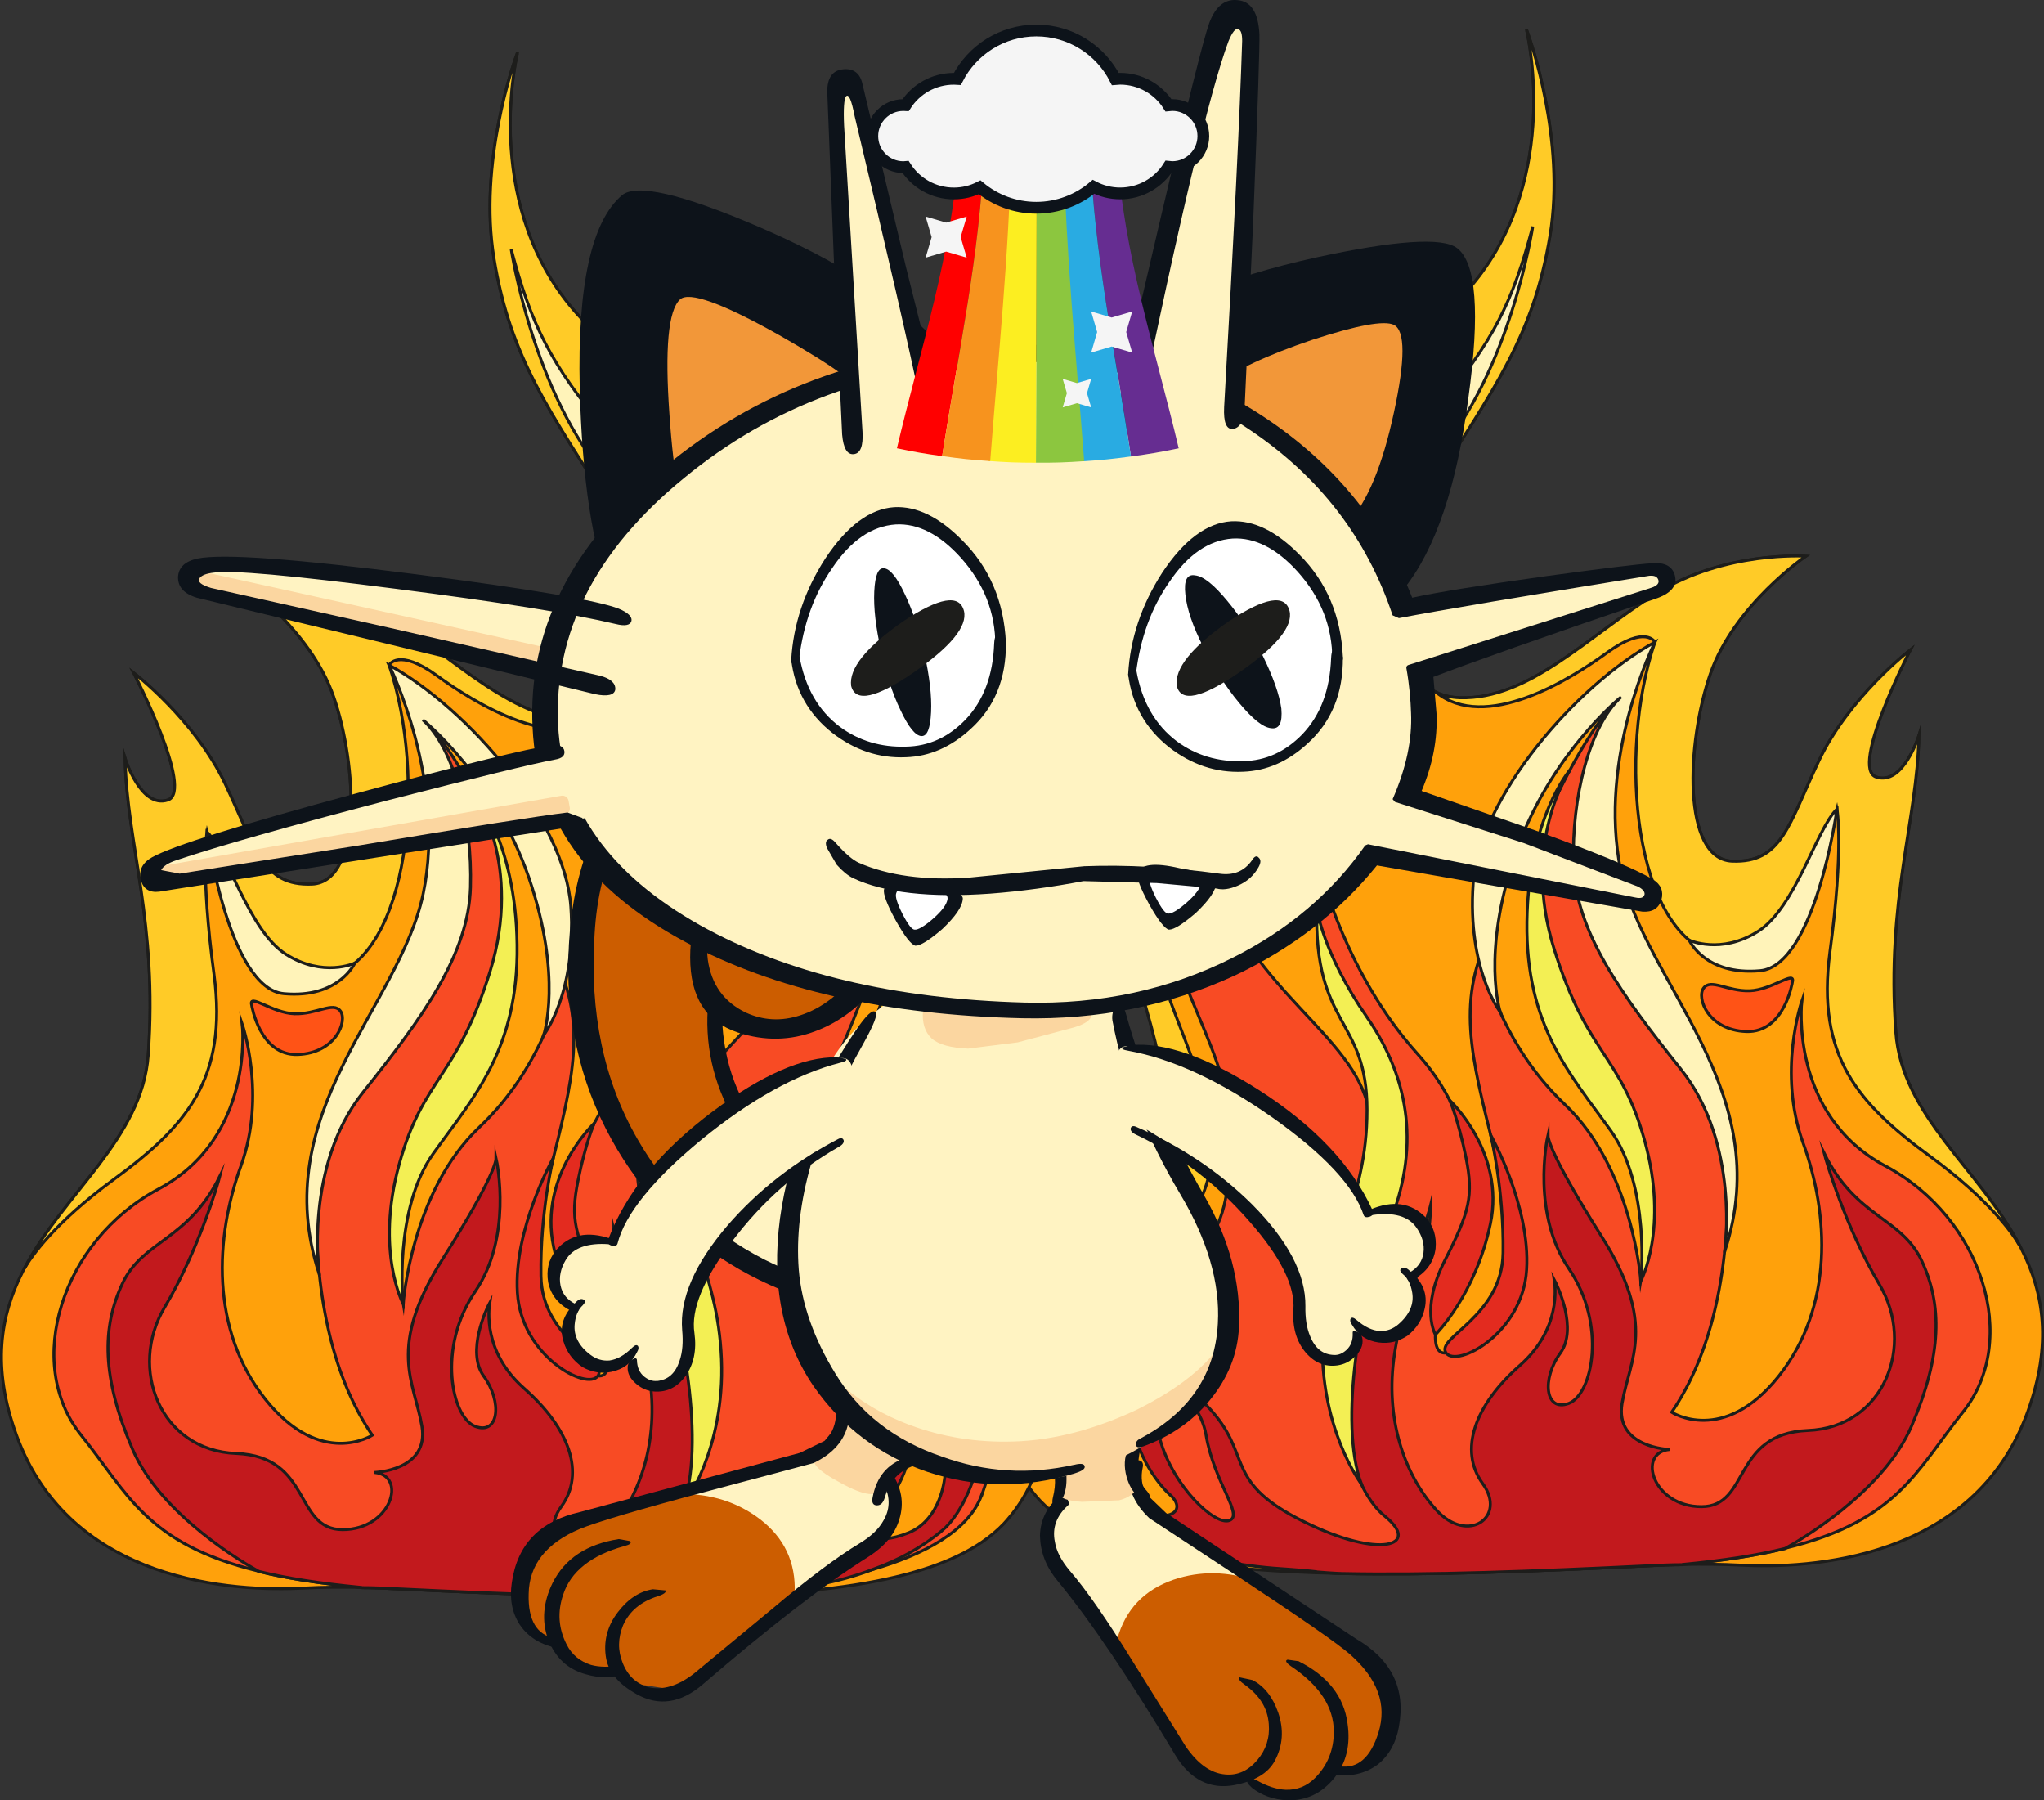 <svg xmlns="http://www.w3.org/2000/svg" id="Capa_2" data-name="Capa 2" viewBox="0 0 521.69 459.39"><rect x="0" y="0" width="521.69" height="459.39" fill="#333333" stroke="none"/><defs><style>      .cls-1 {        fill: none;        stroke: #fbd6a0;      }      .cls-1, .cls-2 {        stroke-width: 3px;      }      .cls-1, .cls-2, .cls-3, .cls-4, .cls-5, .cls-6, .cls-7, .cls-8, .cls-9, .cls-10 {        stroke-miterlimit: 10;      }      .cls-11 {        fill: #f29739;      }      .cls-12 {        fill: #f7931e;      }      .cls-13, .cls-2 {        fill: #f5f5f5;      }      .cls-14 {        fill: #fff;      }      .cls-15 {        fill: #fff3c2;      }      .cls-16 {        fill: red;      }      .cls-17 {        fill: #fcee21;      }      .cls-18 {        fill: #fbd6a0;      }      .cls-19 {        fill: #662d91;      }      .cls-20 {        fill: #8cc63f;      }      .cls-21 {        fill: #cc5d00;      }      .cls-22 {        fill: #0d131a;      }      .cls-23 {        fill: #1d1d1b;      }      .cls-24 {        fill: #29abe2;      }      .cls-2 {        stroke: #0d131a;      }      .cls-3 {        fill: #ff5316;      }      .cls-3, .cls-4, .cls-5, .cls-6, .cls-7, .cls-8, .cls-9, .cls-10 {        stroke: #1d1d1b;        stroke-width: .75px;      }      .cls-4 {        fill: #ffa10b;      }      .cls-5 {        fill: #f84b24;      }      .cls-6 {        fill: #fff3b9;      }      .cls-7 {        fill: #ffcb27;      }      .cls-8 {        fill: #e32b1f;      }      .cls-9 {        fill: #c2191d;      }      .cls-10 {        fill: #f3ef54;      }    </style></defs><g id="Capa_1-2" data-name="Capa 1"><g><path class="cls-4" d="M264.32,381.65c11.88,14.01,38.84,19.05,78.14,19.85,22.31,.46,48.66-.53,78.53-1.99,2.72-.13,5.51-.27,8.3-.27,.13-.07,.2-.07,.33-.07,4.85-.07,9.69-.07,14.54,.2,17.39,.93,59.55-1.06,73.36-39.1,6.31-17.39,4.05-30.4-1.53-41.49,0,0-.13-.33-.53-1-10.09-19.32-30.07-33.06-31.6-54.44-2.46-33.86,5.44-53.71,5.91-75.68,0,0-3.98,12.88-10.89,10.62-6.9-2.19,8.7-32.46,8.7-32.46,0,0-15.6,11.95-23.37,28.35-7.77,16.4-9.43,26.09-22.17,25.56-12.81-.6-11.62-30.27-5.51-47.8,6.04-17.53,24.36-30.01,24.36-30.01,0,0-20.58-1.39-38.04,9.43-17.53,10.89-32.53,27.22-50.25,26.69-2.19-.07-4.25-.53-6.04-1.39l-.07-.07c-12.02-5.64-14.94-27.09-3.45-48.2,0,0,.33-.53,.93-1.59,.47-.8,.93-1.53,1.39-2.32,16.07-25.56,26.09-38.9,30.27-64.46,3.85-23.43-4.45-48.26-5.97-52.25,1.06,4.71,8.17,40.56-15.4,66.65-25.29,28.08-63.33,43.88-78.33,65.59-15,21.64-20.05,62.73-4.71,112.79,15.27,49.99,3.85,55.83-14.74,60.54-7.97,1.99-15,10.62-18.85,21.58,0,.07,0,.13-.07,.2-5.05,14.6-4.45,33.33,6.77,46.54Z"></path><path class="cls-7" d="M372.59,178.04c-2.19-.07-4.25-.53-6.04-1.39,12.55,10.16,33.92-3.05,43.68-10.16,9.82-7.1,12.15-2.66,12.15-2.66-9.76,29.01-5.05,74.29,15.4,79.6,20.45,5.38,31.07-36.98,31.07-36.98,0,0,1.79,9.76-1.79,36.38-3.52,26.69,7.1,38.77,25.76,52.38,15.14,11.09,20.98,19.72,22.64,22.57-10.09-19.32-30.07-33.06-31.6-54.44-2.46-33.86,5.44-53.71,5.91-75.68,0,0-3.98,12.88-10.89,10.62-6.9-2.19,8.7-32.46,8.7-32.46,0,0-15.6,11.95-23.37,28.35-7.77,16.4-9.43,26.09-22.17,25.56-12.81-.6-11.62-30.27-5.51-47.8,6.04-17.53,24.36-30.01,24.36-30.01,0,0-20.58-1.39-38.04,9.43-17.53,10.89-32.53,27.22-50.25,26.69Z"></path><path class="cls-7" d="M257.61,334.91c11.62-23.1,34.12-1.39,47.73-26.62,13.74-25.29-12.15-48.66-15.07-88.09-2.92-39.5,4.58-58.68,36.18-83.91,31.6-25.29,46.34-40.03,46.34-40.03,.27,12.88-6.37,26.16-8.83,30.54,.47-.8,.93-1.53,1.39-2.32,16.07-25.56,26.09-38.9,30.27-64.46,3.98-24.23-5.05-49.92-6.04-52.58,.73,3.12,8.83,40.16-15.34,66.98-25.29,28.08-63.33,43.88-78.33,65.59-15,21.64-20.05,62.73-4.71,112.79,15.27,49.99,3.85,55.83-14.74,60.54-7.97,1.99-15,10.62-18.85,21.58Z"></path><path class="cls-5" d="M271.09,375.47c3.25,9.36,15,15.4,28.01,19.19,10.42,3.12,21.71,4.85,30.14,5.78,.33,0,.6,.07,.86,.07,2.19,.27,4.12,.46,5.84,.53,.07,.07,.2,.07,.33,.07,3.85,.33,6.17,.4,6.17,.4,22.31,.46,48.66-.53,78.53-1.99,2.72-.13,5.51-.27,8.3-.27,.13-.07,.2-.07,.33-.07,10.42-1,18.92-2.32,25.96-4.05,0,0,.07-.07,.27-.13,28.61-6.97,33.26-19.85,45.14-34.65,14.8-18.39,4.98-49.66-19.72-62.8-24.7-13.14-21.38-42.09-21.38-42.09,0,0-6.24,18.06,.33,36.18,6.57,18.06,7.9,41.76-6.24,59.55-14.14,17.72-27.29,9.16-27.29,9.16,8.5-12.48,14.47-31.2,14.34-58.55-.2-27.28-17.99-37.18-30.47-70.04-12.08-31.8,2.19-52.51,3.19-53.9-.8,.6-7.17,5.91-17.13,26.69-10.62,22.11-.2,53.84,13.28,74.88,13.48,21.04,8.9,47.4,8.9,47.4,0,0-1.99-28.61-19.45-45.08-17.39-16.46-21.38-38.17-21.38-38.17-6.24,17.13-.66,32.26,5.91,59.88,6.57,27.62-9.82,41.09-14.8,41.76-4.91,.66-2.59-11.82,2.32-21.71,4.91-9.82,8.9-34.19-9.56-54.57-18.39-20.45-24.63-46.4-24.63-46.4,0,0-4.65,16.13,4.91,32.26,9.56,16.07,7.57,31.53,7.57,31.53-.66-19.38-26.62-30.87-37.18-56.49-10.56-25.56,6.57-58.68,6.57-58.68,0,0-20.71,13.87-23.04,44.15-2.26,30.27,17.46,50.32,17.79,71.7,.33,21.38-.66,35.18-27.02,41.82-26.29,6.57-23.96,22.97-15.73,46.67Z"></path><path class="cls-6" d="M468.85,206.46s-5.56,39.99-19.63,41.24c-14.07,1.26-18.08-7.79-18.08-7.79,0,0,8.04,3.77,17.58-2.26,9.54-6.03,14.89-26.22,20.13-31.19Z"></path><path class="cls-3" d="M457.46,250.63s-2.01,12.92-11.75,12.58c-9.73-.34-12.75-8.56-10.91-11.07,1.85-2.52,6.04,.84,11.75,.67,5.7-.17,11.76-5.41,10.91-2.18Z"></path><path class="cls-9" d="M281.31,384.77c4.98,4.12,10.89,7.44,17.79,9.89,8.5,3.25,18.52,5.11,30.14,5.78,.33,0,.6,.07,.86,.07,2.12,.13,4.05,.33,5.84,.53,.07,.07,.2,.07,.33,.07,3.85,.33,6.17,.4,6.17,.4,22.31,.46,48.66-.53,78.53-1.99,2.72-.13,5.51-.27,8.3-.27,.13-.07,.2-.07,.33-.07,10.42-1,18.92-2.32,25.96-4.05,0,0,.07-.07,.27-.13,2.72-1.53,24.7-13.94,32.06-31.13,7.83-18.26,7.83-30.94,2.59-42.15-5.18-11.15-16.73-10.89-24.89-27.42,.53,2.06,5.38,18.72,14.07,33.39,9.36,15.67,1.13,36.58-18.26,37.31-19.45,.8-14.67,19.45-27.15,19.45s-16.53-13.87-8.1-14.6c0,0-14.01-.4-12.15-11.75,1.93-11.35,9.09-20.05-5.31-42.75-13.01-20.58-13.61-25.03-13.61-25.69-.33,1.46-4.12,20.18,5.31,33.99,9.82,14.41,6.04,32.2,0,34.45-6.04,2.26-6.97-6.24-2.12-12.88,4.45-6.17-.73-17.13-1.59-18.72,.27,1.73,1.79,12.61-8.76,21.91-11.55,10.16-15.67,21.64-9.49,30.14,6.24,8.56-3.78,15.67-11.88,6.7-8.1-8.96-13.14-23.23-10.62-39.83,2.52-16.6,9.16-22.77,9.16-37.71,0,0-3.65,15.14-15.6,29.67-12.02,14.47-5.58,41.89,3.92,49.46,9.43,7.63-1.2,11.09-20.71,1.39-19.58-9.69-13.61-16.13-22.37-26.95-7.97-9.83-18.19-13.61-19.98-14.14,2.06,1,15.53,7.7,17.46,18.99,2.06,12.22,9.69,20.51,5.97,21.84-3.65,1.39-14.27-8.5-17.72-20.71-3.45-12.15-10.62-26.09-20.25-24.16-9.63,1.99-5.51,32.46,5.51,41.69Z"></path><path class="cls-8" d="M380.48,289.64s10.17,18.05,9.16,34.35c-1,16.3-17.86,25.13-20.57,21.22s14.3-9.21,14.55-25.48c.25-16.28-3.14-30.08-3.14-30.08Z"></path><path class="cls-3" d="M335.91,215s-5.86-15.61,3.12-32.79c8.98-17.18,19.91-5.86,10.15,7.42-9.76,13.27-15.58,14.28-13.27,25.37Z"></path><path class="cls-6" d="M391.21,57.78s-5.66,37.05-24.66,58.47c-19,21.43-46.6,52.76-52.64,78-7.38,30.82,11.39,43.91,5.9,48.64-5.5,4.73-24.11-26.88-12.23-59.86,8.5-23.61,33.73-48.42,58.97-78.48,14.84-17.68,19.58-27.7,24.66-46.76Z"></path><path class="cls-10" d="M350.97,115.99s-31.95,22.19-44.72,48.67c-12.77,26.48-8.41,37.39-14.02,37.7-5.61,.31-10.13-17.76,8.8-46.74,18.93-28.98,49.94-39.64,49.94-39.64Z"></path><path class="cls-10" d="M336.1,231.82s1.46,11.35,12.81,27.75c11.35,16.4,13.25,34.06,5.68,52.67s-12.92,50.99-7.13,66.41c0,0-10.85-14.37-9.9-37.71,.95-23.34,11.35-34.06,11.35-57.72s-13.64-21.13-12.81-51.41Z"></path><path class="cls-4" d="M298.21,381.05s-6.62-6.16-8.77-16.01c-2.15-9.85-6.31-9.54-8.31-3.54-2,6-.77,19.85,8.54,23.7,9.31,3.85,13.62,0,8.54-4.16Z"></path><path class="cls-8" d="M370.02,280.77s14.22,13.26,10.38,31.48c-3.83,18.21-14.03,28.3-14.03,28.3,0,0-3.95-6.49,2.41-18.95,6.35-12.46,7.31-16.54,5.4-26.12-1.92-9.59-4.15-14.7-4.15-14.7Z"></path><path class="cls-10" d="M418.8,326.81s2.53-24.01-7.72-38.35c-10.24-14.34-21.73-26.63-21.36-53.27,.36-26.63,11-38.73,11-38.73,0,0-12.63,18.25-4.08,45.65,8.55,27.4,17.01,26.81,23.16,49.09,6.15,22.28-1,35.62-1,35.62Z"></path><path class="cls-6" d="M440.21,319.23s3.91-27.45-11.2-46.4c-15.11-18.95-26.89-35.08-27.4-52.24-.51-17.16,4.06-35.31,12.15-42.75,0,0-18.27,14.66-27.03,40.19-8.75,25.53-3.81,40.2-3.81,40.2,0,0-8.45-10.75-6.92-32.78,1.54-22.02,26.19-50.52,46.39-61.62,0,0-14.74,29.37-8.71,58.35,6.03,28.98,40.05,55.95,26.54,97.05Z"></path></g><g><path class="cls-4" d="M257.37,387.51c-11.88,14.01-38.84,19.05-78.14,19.85-22.31,.46-48.66-.53-78.53-1.99-2.72-.13-5.51-.27-8.3-.27-.13-.07-.2-.07-.33-.07-4.85-.07-9.69-.07-14.54,.2-17.39,.93-59.55-1.06-73.36-39.1-6.31-17.39-4.05-30.4,1.53-41.49,0,0,.13-.33,.53-1,10.09-19.32,30.07-33.06,31.6-54.44,2.46-33.86-5.44-53.71-5.91-75.68,0,0,3.98,12.88,10.89,10.62,6.9-2.19-8.7-32.46-8.7-32.46,0,0,15.6,11.95,23.37,28.35,7.77,16.4,9.43,26.09,22.17,25.56,12.81-.6,11.62-30.27,5.51-47.8-6.04-17.53-24.36-30.01-24.36-30.01,0,0,20.58-1.39,38.04,9.43,17.53,10.89,32.53,27.22,50.25,26.69,2.19-.07,4.25-.53,6.04-1.39l.07-.07c12.02-5.64,14.94-27.09,3.45-48.2,0,0-.33-.53-.93-1.59-.47-.8-.93-1.53-1.39-2.32-16.07-25.56-26.09-38.9-30.27-64.46-3.85-23.43,4.45-48.26,5.97-52.25-1.06,4.71-8.17,40.56,15.4,66.65,25.29,28.08,63.33,43.88,78.33,65.59,15,21.64,20.05,62.73,4.71,112.79-15.27,49.99-3.85,55.83,14.74,60.54,7.97,1.99,15,10.62,18.85,21.58,0,.07,0,.13,.07,.2,5.05,14.6,4.45,33.33-6.77,46.54Z"></path><path class="cls-7" d="M149.1,183.9c2.19-.07,4.25-.53,6.04-1.39-12.55,10.16-33.92-3.05-43.68-10.16-9.82-7.1-12.15-2.66-12.15-2.66,9.76,29.01,5.05,74.29-15.4,79.6-20.45,5.38-31.07-36.98-31.07-36.98,0,0-1.79,9.76,1.79,36.38,3.52,26.69-7.1,38.77-25.76,52.38-15.14,11.09-20.98,19.72-22.64,22.57,10.09-19.32,30.07-33.06,31.6-54.44,2.46-33.86-5.44-53.71-5.91-75.68,0,0,3.98,12.88,10.89,10.62,6.9-2.19-8.7-32.46-8.7-32.46,0,0,15.6,11.95,23.37,28.35,7.77,16.4,9.43,26.09,22.17,25.56,12.81-.6,11.62-30.27,5.51-47.8-6.04-17.53-24.36-30.01-24.36-30.01,0,0,20.58-1.39,38.04,9.43,17.53,10.89,32.53,27.22,50.25,26.69Z"></path><path class="cls-7" d="M264.08,340.77c-11.62-23.1-34.12-1.39-47.73-26.62-13.74-25.29,12.15-48.66,15.07-88.09,2.92-39.5-4.58-58.68-36.18-83.91-31.6-25.29-46.34-40.03-46.34-40.03-.27,12.88,6.37,26.16,8.83,30.54-.47-.8-.93-1.53-1.39-2.32-16.07-25.56-26.09-38.9-30.27-64.46-3.98-24.23,5.05-49.92,6.04-52.58-.73,3.12-8.83,40.16,15.34,66.98,25.29,28.08,63.33,43.88,78.33,65.59,15,21.64,20.05,62.73,4.71,112.79-15.27,49.99-3.85,55.83,14.74,60.54,7.97,1.99,15,10.62,18.85,21.58Z"></path><path class="cls-5" d="M250.6,381.33c-3.25,9.36-15,15.4-28.01,19.19-10.42,3.12-21.71,4.85-30.14,5.78-.33,0-.6,.07-.86,.07-2.19,.27-4.12,.46-5.84,.53-.07,.07-.2,.07-.33,.07-3.85,.33-6.17,.4-6.17,.4-22.31,.46-48.66-.53-78.53-1.99-2.72-.13-5.51-.27-8.3-.27-.13-.07-.2-.07-.33-.07-10.42-1-18.92-2.32-25.96-4.05,0,0-.07-.07-.27-.13-28.61-6.97-33.26-19.85-45.14-34.65-14.8-18.39-4.98-49.66,19.72-62.8,24.7-13.14,21.38-42.09,21.38-42.09,0,0,6.24,18.06-.33,36.18-6.57,18.06-7.9,41.76,6.24,59.55,14.14,17.72,27.29,9.16,27.29,9.16-8.5-12.48-14.47-31.2-14.34-58.55,.2-27.28,17.99-37.18,30.47-70.04,12.08-31.8-2.19-52.51-3.19-53.9,.8,.6,7.17,5.91,17.13,26.69,10.62,22.11,.2,53.84-13.28,74.88-13.48,21.04-8.9,47.4-8.9,47.4,0,0,1.99-28.61,19.45-45.08,17.39-16.46,21.38-38.17,21.38-38.17,6.24,17.13,.66,32.26-5.91,59.88-6.57,27.62,9.82,41.09,14.8,41.76,4.91,.66,2.59-11.82-2.32-21.71-4.91-9.82-8.9-34.19,9.56-54.57,18.39-20.45,24.63-46.4,24.63-46.4,0,0,4.65,16.13-4.91,32.26-9.56,16.07-7.57,31.53-7.57,31.53,.66-19.38,26.62-30.87,37.18-56.49,10.56-25.56-6.57-58.68-6.57-58.68,0,0,20.71,13.87,23.04,44.15,2.26,30.27-17.46,50.32-17.79,71.7-.33,21.38,.66,35.18,27.02,41.82,26.29,6.57,23.96,22.97,15.73,46.67Z"></path><path class="cls-6" d="M52.84,212.31s5.56,39.99,19.63,41.24c14.07,1.26,18.08-7.79,18.08-7.79,0,0-8.04,3.77-17.58-2.26-9.54-6.03-14.89-26.22-20.13-31.19Z"></path><path class="cls-3" d="M64.24,256.49s2.01,12.92,11.75,12.58,12.75-8.56,10.91-11.07c-1.85-2.52-6.04,.84-11.75,.67-5.7-.17-11.76-5.41-10.91-2.18Z"></path><path class="cls-9" d="M240.38,390.63c-4.98,4.12-10.89,7.44-17.79,9.89-8.5,3.25-18.52,5.11-30.14,5.78-.33,0-.6,.07-.86,.07-2.12,.13-4.05,.33-5.84,.53-.07,.07-.2,.07-.33,.07-3.85,.33-6.17,.4-6.17,.4-22.31,.46-48.66-.53-78.53-1.99-2.72-.13-5.51-.27-8.3-.27-.13-.07-.2-.07-.33-.07-10.42-1-18.92-2.32-25.96-4.05,0,0-.07-.07-.27-.13-2.72-1.53-24.7-13.94-32.06-31.13-7.83-18.26-7.83-30.94-2.59-42.15,5.18-11.15,16.73-10.89,24.89-27.42-.53,2.06-5.38,18.72-14.07,33.39-9.36,15.67-1.13,36.58,18.26,37.31,19.45,.8,14.67,19.45,27.15,19.45s16.53-13.87,8.1-14.6c0,0,14.01-.4,12.15-11.75-1.93-11.35-9.09-20.05,5.31-42.75,13.01-20.58,13.61-25.03,13.61-25.69,.33,1.46,4.12,20.18-5.31,33.99-9.82,14.41-6.04,32.2,0,34.45,6.04,2.26,6.97-6.24,2.12-12.88-4.45-6.17,.73-17.13,1.59-18.72-.27,1.73-1.79,12.61,8.76,21.91,11.55,10.16,15.67,21.64,9.49,30.14-6.24,8.56,3.78,15.67,11.88,6.7,8.1-8.96,13.14-23.23,10.62-39.83-2.52-16.6-9.16-22.77-9.16-37.71,0,0,3.65,15.14,15.6,29.67,12.02,14.47,5.58,41.89-3.92,49.46-9.43,7.63,1.2,11.09,20.71,1.39,19.58-9.69,13.61-16.13,22.37-26.95,7.97-9.83,18.19-13.61,19.98-14.14-2.06,1-15.53,7.7-17.46,18.99-2.06,12.22-9.69,20.51-5.97,21.84,3.65,1.39,14.27-8.5,17.72-20.71,3.45-12.15,10.62-26.09,20.25-24.16,9.63,1.99,5.51,32.46-5.51,41.69Z"></path><path class="cls-8" d="M141.21,295.5s-10.17,18.05-9.16,34.35c1,16.3,17.86,25.13,20.57,21.22s-14.3-9.21-14.55-25.48c-.25-16.28,3.14-30.08,3.14-30.08Z"></path><path class="cls-3" d="M185.78,220.86s5.86-15.61-3.12-32.79c-8.98-17.18-19.91-5.86-10.15,7.42,9.76,13.27,15.58,14.28,13.27,25.37Z"></path><path class="cls-6" d="M130.48,63.64s5.66,37.05,24.66,58.47c19,21.43,46.6,52.76,52.64,78,7.38,30.82-11.39,43.91-5.9,48.64,5.5,4.73,24.11-26.88,12.23-59.86-8.5-23.61-33.73-48.42-58.97-78.48-14.84-17.68-19.58-27.7-24.66-46.76Z"></path><path class="cls-10" d="M170.72,121.85s31.95,22.19,44.72,48.67c12.77,26.48,8.41,37.39,14.02,37.7,5.61,.31,10.13-17.76-8.8-46.74-18.93-28.98-49.94-39.64-49.94-39.64Z"></path><path class="cls-10" d="M185.6,237.68s-1.46,11.35-12.81,27.75c-11.35,16.4-13.25,34.06-5.68,52.67,7.57,18.61,12.92,50.99,7.13,66.41,0,0,10.85-14.37,9.9-37.71-.95-23.34-11.35-34.06-11.35-57.72s13.64-21.13,12.81-51.41Z"></path><path class="cls-4" d="M223.49,386.91s6.62-6.16,8.77-16.01c2.15-9.85,6.31-9.54,8.31-3.54,2,6,.77,19.85-8.54,23.7-9.31,3.85-13.62,0-8.54-4.16Z"></path><path class="cls-8" d="M151.67,286.63s-14.22,13.26-10.38,31.48c3.83,18.21,14.03,28.3,14.03,28.3,0,0,3.95-6.49-2.41-18.95-6.35-12.46-7.31-16.54-5.4-26.12,1.92-9.59,4.15-14.7,4.15-14.7Z"></path><path class="cls-10" d="M102.89,332.67s-2.53-24.01,7.72-38.35c10.24-14.34,21.73-26.63,21.36-53.27-.36-26.63-11-38.73-11-38.73,0,0,12.63,18.25,4.08,45.65-8.55,27.4-17.01,26.81-23.16,49.09-6.15,22.28,1,35.62,1,35.62Z"></path><path class="cls-6" d="M81.48,325.09s-3.91-27.45,11.2-46.4c15.11-18.95,26.89-35.08,27.4-52.24,.51-17.16-4.06-35.31-12.15-42.75,0,0,18.27,14.66,27.03,40.19,8.75,25.53,3.81,40.2,3.81,40.2,0,0,8.45-10.75,6.92-32.78-1.54-22.02-26.19-50.52-46.39-61.62,0,0,14.74,29.37,8.71,58.35-6.03,28.98-40.05,55.95-26.54,97.05Z"></path></g><g><g><path class="cls-15" d="M275.33,408.08c-5.6-7.3-8.3-12.1-8.2-14.4,.4-8.4,3.7-13.1,9.9-14.2,5-.9,10.1,.3,15.2,3.7,7.6,5,16.7,11.6,27.1,19.9-4.3-.8-9-.8-14,0-5.7,.9-10,2.7-13,5.4-2.3,2.2-4,4.1-5,6l-1.9,5.4-10.1-11.8"></path><path class="cls-21" d="M343.23,451.38c-1.7-.1-3-.7-5.5,1.1-2.6,1.8-5.4,5.7-6.4,5.7l-11-3.2-.8-3.5c-.8,1.1-2.2,1.8-4.1,2.1l-6.7-1.1c-2.6-1.1-6.1-4.6-10.7-10.5-4.5-5.8-8-11.1-10.4-16-1.9-4-1.6-8.2,1-12.7,2.9-5.1,8-8.3,15.2-9.6l8.5-.4,11.7,2.6c6,2.7,11.9,6.4,17.6,11.1,7.1,5.8,10.9,10.9,11.3,15.4,.2,2.9,.9,7.7-1,11.9-2.1,4.7-5.5,6.7-7.7,6.6"></path><path class="cls-21" d="M287.13,419.98c-.4,1.8-1,2.4-1.8,2-.8-.3-.9-1.6-.2-3.7,2.1-7.6,6.9-12.6,14.4-15.2,6.8-2.3,13.9-2.2,21.2,.4l3.7,1.9c1.5,1,1.6,1.2,.3,.7l-18-1.6c-10.4,1.1-17,6.3-19.6,15.5"></path><path class="cls-22" d="M340.63,453.58c-3.2,4-7.2,5.9-12.1,5.8-3.6-.2-6.6-1.3-9-3.2-1.2-1.1-1.5-1.7-1-2.1s1.3-.3,2.4,.3c2.5,1.4,4.9,2.2,7.2,2.3,2.9,.1,5.4-.9,7.5-3,3.2-3.2,4.8-7.2,4.8-11.8,0-6.2-3.6-11.8-10.9-16.7-1.3-.9-1.6-1.5-.9-1.7l2.8,.4c7.4,3.7,11.6,9,12.5,15.9,.8,5.4-.3,10-3.3,13.8"></path><path class="cls-22" d="M291.63,374.58c-.5,2.4-.2,4.6,.9,6.6l5.1,4.9,48.5,32.1c9.1,5.3,12.7,12.8,10.9,22.5-.7,4-2.5,7.2-5.3,9.5-3.2,2.4-7.1,3.3-11.6,2.6-.6-.1-.6-.4,.1-1.1,.6-.7,1.2-1.1,1.7-1,4.6,.7,7.9-2.2,9.9-8.6,2.2-7.1-.2-13.7-7.2-19.9-3.2-2.8-12.6-9.3-28.2-19.6l-23.1-15.2c-4-3.8-5.7-8-5.2-12.6,.2-1.5,.9-2.3,2.1-2.2,1.3,0,1.7,.7,1.4,2"></path><path class="cls-22" d="M269.93,403.38c-3-3.6-4.4-7.4-4.5-11.5,.1-4.3,2-7.9,5.8-10.8l1.1,1.2c.5,1,.6,1.6,.3,1.8-3,2.7-4.1,5.8-3.4,9.3,.4,2.5,1.7,4.9,3.8,7.4,4.4,5.1,9.6,12.7,15.8,22.7l13.9,22.3c3,4.3,6.3,6.7,10,7,3.2,.3,5.9-1,8.2-3.7,2.2-2.6,3.2-5.7,2.9-9.2-.3-4-2.3-7.2-6-9.9-1.3-.9-1.8-1.5-1.5-2l3.3,.7c3,1.5,5.2,4.3,6.6,8.3,1.5,4.4,1.2,8.5-.9,12.4-1.7,3.1-5.1,5.1-10.2,6.1-6.3,1.2-11.4-1.4-15.2-7.7-11.6-19.4-21.6-34.2-30-44.4"></path></g><g><path class="cls-21" d="M207.55,189.07c12.2,5.1,19.5,14.5,21.6,28.6,2,12.3-.1,22.5-6.3,30.6-5.6,7.3-12,12-19,14.1-6,1.8-10.9,1.6-14.7-.8-2.8-1.8-4.5-1.3-5.2,1.4-.5,1.6-.5,4-.1,6.9l3.2,11.5c2,5.9,3.4,9.4,4.3,10.3,1,1,.4,3-1.8,6-2.2,3.1-4.6,5.1-7.1,6l-7.1,2c-2.3,0-4.7-1.2-7.2-3.7-10.5-10.9-16.7-26.1-18.4-45.5-1.7-19.4,1.7-35.9,10.1-49.4,4.6-7.4,10.8-13,18.6-16.9,9.6-4.8,19.4-5.2,29.1-1.1"></path><path class="cls-15" d="M236.55,309.97c15.5,.7,28.2-3.2,37.7-11.7,2-1.7,4.8,.1,8.2,5.3,3.5,5.3,4.1,8.9,2,10.7-17.3,14.7-38.5,20.4-63.5,17.2-23.9-3-41.7-12.5-53.3-28.6,1.6,.5,4.6,0,9-1.6,4.2-1.5,6.8-2.7,7.9-3.8,2.4-2.2,4.7-5.1,6.9-8.6,12.5,13.3,27.5,20.4,45.1,21.1"></path><path class="cls-22" d="M274.25,295.77c2-1.8,2.8-1.5,2.4,1-.4,2.4-1.3,4.1-2.6,4.9-11.9,7.4-24.2,11.3-36.7,11.5-11.4,.2-21.8-2.6-31.3-8.4-9.1-5.6-15.9-13.1-20.5-22.5-4.7-9.7-6.1-20-4.2-30.8,.2-1,.7-.8,1.5,.4,.9,1.4,1.4,3.1,1.4,5.2-.1,12.1,3.3,22.5,10.1,31.2,6,7.7,14.1,13.3,24.3,16.7,9.6,3.3,19.5,4.2,29.7,2.6,10.4-1.6,19-5.6,25.9-11.8"></path><path class="cls-22" d="M170.15,191.17c13.5-8.8,27.1-9.6,40.7-2.4,13,6.8,19.9,17.5,20.9,32.2,.9,12.2-1.6,22.1-7.6,29.9-4.5,5.9-9.8,9.9-15.9,12.2-6.5,2.5-13.1,2.6-19.9,.4-8.1-2.7-12.2-9-12.2-19.2,0-9.7,3.4-17.1,10.2-22.1,1.5-1.2,2.7-1.8,3.4-1.7,.7,.1,.2,1.3-1.6,3.4-5.9,7-8.4,14-7.5,21,.9,6.3,4.1,10.8,9.7,13.5,4.4,2,9,2.3,13.9,.7,5.6-1.8,10.6-5.7,15-11.7,6.3-8.2,8.3-17.7,6.3-28.8-2-11.2-7.6-19.5-16.7-24.9-11.3-6.8-23.1-6.1-35.5,2.3-13.2,8.9-20.5,23.1-21.6,42.5-1.3,19.9,2.4,37.3,10.9,52.1,7.6,13.3,18.4,23.6,32.4,30.8,13.1,6.6,27.1,9.7,41.9,9.2,14.9-.5,28-4.6,39.3-12.2,1.8-1.2,3.1-1.2,3.8,0,.7,1.1,.2,2.2-1.5,3.3-15.1,9.2-31.1,13.8-48,13.6-16-.2-30.8-4.5-44.4-12.9-13.7-8.5-24.2-20-31.5-34.3-7.8-15.3-10.8-32.2-9.2-50.5,1.9-21.4,10.1-36.9,24.7-46.4"></path></g><path class="cls-15" d="M51.94,150.62c-2.3-.4-3.2-1.5-2.6-3.2,.6-1.6,2.2-2.7,4.7-3.3,2.1-.5,20.2,1.6,54.3,6.2l54.3,7.8c3.7,.8,4.5,3.9,2.5,9.5-1.9,5.6-4.2,8.2-6.7,7.8l-106.5-24.8"></path><path class="cls-1" d="M49.44,148.82l.4-1.7q0-.1,.1-.1l87.4,19.3q.1,0,.1,.1l-.4,1.7q0,.1-.1,.1l-87.4-19.3s-.1-.1-.1-.1Z"></path><path class="cls-15" d="M215.23,399.82l-13.3,8-.1-5.7c-.4-2.1-1.4-4.5-2.9-7.3-1.9-3.5-5.5-6.6-10.6-9.2-4.5-2.4-8.9-3.8-13.3-4.4,12.5-4.6,23.2-8,32-10.3,5.9-1.6,11.1-1.2,15.6,1.2,5.6,3,7.2,8.5,4.9,16.6-.5,2.3-4.7,5.9-12.3,11.1"></path><path class="cls-21" d="M137.33,417.32c-2.1-.6-3.5-3.4-4-8.5-.5-4.6-.1-8.3,1-11,1.8-4.1,7-7.8,15.6-11.1,6.9-2.7,13.7-4.3,20.2-4.9l11.9,1.2,7.9,3c6.5,3.5,10.3,8.2,11.4,13.9,1,5.1,0,9.2-3.1,12.4-3.8,3.9-8.8,7.9-14.9,11.9-6.2,4.1-10.7,6.3-13.4,6.6l-6.7-1c-1.7-.9-2.8-2-3.2-3.3l-6.2,.2-7.1-.9c-.9-.3-2.4-1.7-4.3-4.3-1.7-2.2-3.5-3.7-5.1-4.2"></path><path class="cls-21" d="M200.23,407.42c.4-9.5-4.2-16.5-13.7-20.9l-17.6-4.2c-1.4,0-1.3-.1,.5-.5l4.2-.6c7.7-.1,14.5,2,20.3,6.4,6.3,4.8,9.2,11.1,8.9,18.9-.1,2.2-.5,3.4-1.4,3.5-.9,0-1.3-.8-1.2-2.6"></path><path class="cls-18" d="M223.43,365.52c6.3,5,9,7.4,8.1,7.3-.6,0-1.7,.7-3.2,2.2-1.7,1.6-2.8,3.1-3.3,4.6-.9,2.5-4.4,2.1-10.4-1.2-6.2-3.3-8.2-5.6-6-6.8,4.2-2.6,6.2-6.1,6-10.7-.1-1.6,2.8-.1,8.8,4.6"></path><path class="cls-22" d="M231.03,372.02c1.8-.5,3.1-.5,3.9,.1,.7,.6,.2,1.2-1.5,1.8-3.9,1.3-6.4,4-7.6,8.2-.4,1.3-1,2-2,2s-1.4-.7-1.1-2.1c1-5.2,3.8-8.5,8.3-10"></path><path class="cls-22" d="M221.83,397.12c-11.2,7-25.3,17.9-42.5,32.7-5.6,4.8-11.2,5.6-16.8,2.5-4.5-2.5-7.1-5.5-7.8-9-.8-4.3,.2-8.4,3-12,2.6-3.4,5.6-5.3,8.9-5.8l3.3,.3c.1,.5-.5,1-2.1,1.5-4.3,1.4-7.2,3.8-8.8,7.4-1.3,3.2-1.4,6.4-.1,9.6,1.3,3.3,3.5,5.3,6.6,6.2,3.6,.8,7.5-.3,11.6-3.5l20.2-16.7c9-7.6,16.4-13.1,22.2-16.6,2.8-1.7,4.8-3.6,6-5.8,1.8-3.1,1.7-6.4-.3-9.9-.2-.3,.1-.8,.8-1.6l1.4-.8c2.7,3.9,3.4,7.9,2.1,12.1-1.1,3.7-3.7,6.8-7.7,9.4"></path><path class="cls-22" d="M139.83,418.12c-1.6-4.5-1.2-9.3,1.2-14.2,3.1-6.2,8.7-9.9,16.9-11.2l2.8,.5c.6,.5,.1,.9-1.4,1.3-8.4,2.3-13.7,6.5-15.6,12.4-1.5,4.4-1.2,8.6,.9,12.7,1.3,2.6,3.4,4.3,6.2,5.2,2.2,.6,4.7,.6,7.5,.1,1.2-.2,.5,.5,.9,1.1,.4,.5,1.4,.5-.1,1.1-2.9,1.1-6.1,1.1-9.6,.1-4.7-1.3-7.9-4.3-9.7-9.1"></path><path class="cls-22" d="M213.33,361.72c.1-1.3,.8-1.8,1.9-1.5s1.6,1.3,1.3,2.8c-.9,4.5-3.9,7.9-8.9,10.3l-26.7,7.1c-18.1,4.8-29,8.1-32.9,9.7-8.6,3.6-13,9.2-13.1,16.6-.2,6.7,2.1,10.5,6.7,11.3,.5,.1,.9,.6,1.3,1.5,.4,.8,.3,1.2-.2,1.1-4.5-.8-7.9-2.8-10.1-6.1-2-3.1-2.6-6.7-2-10.7,1.4-9.8,7.2-15.7,17.4-18l56.1-15.1,6.4-3.1c1.5-1.4,2.5-3.4,2.8-5.9"></path><path class="cls-18" d="M287.93,371.02c-.2,3.6,.3,6.1,1.7,7.5,.7,.7,.6,1.4-.2,2.3-.9,.9-2.2,1.6-3.8,2l-9.5,.4c-3.8-.3-5.5-.9-5.2-1.8l.9-2.6c.4-1.4,.4-2.5,0-3.2-.5-1,2.1-2.2,7.7-3.7,5.7-1.5,8.5-1.8,8.4-.9"></path><path class="cls-22" d="M270.93,371.52c.6,1,1,2.4,1.2,4.3,.2,2.3,0,4.3-.7,6l-2.1,2.1c-.7,.2-.9-.5-.6-1.8,.9-3.7,.7-6.6-.7-8.7-.6-.9-.4-1.8,.6-2.6,.9-.7,1.7-.5,2.3,.7"></path><path class="cls-22" d="M292.03,366.92c-.9,2.1-1.4,4.3-1.5,6.5-.1,2.9,.5,5.1,1.9,6.7,1.2,1.3,1.4,2.1,.6,2.4-.8,.3-1.7,0-2.8-.9-1.2-1.1-2.1-2.7-2.7-4.8-.7-2.6-.6-5,.4-7,1-2.3,2.2-3.9,3.6-4.8,1.3-1.1,1.5-.4,.5,1.9"></path><path class="cls-15" d="M297.23,364.32c-10,8.3-21.3,12.5-33.8,12.5-13.3,.2-22.9-.9-29-3.3-10.2-4.1-19.2-13.1-26.8-26.9-7.7-14-9.6-30.3-5.7-48.8,2.9-13.4,7.4-24,13.3-31.6,3.7-4.8,9.8-9.8,18.3-15.1,8.7-5.5,15.2-8.2,19.5-8.2,7,0,12.9,.7,17.8,2,7.6,2.1,11.9,5.7,12.8,10.8,2,11.4,8,26.5,17.8,45.2,8.8,16.7,13,27.5,12.7,32.3-.7,12.1-6.4,22.5-16.9,31.1"></path><path class="cls-18" d="M312.43,341.62c-2.5,10.3-8.5,18.8-17.8,25.4-9.7,6.8-21.4,10.5-35.1,11.1-16.5,.7-31.4-7.5-44.7-24.7,4.9,4.3,10.7,7.7,17.4,10.2,8.4,3.1,17.2,4.5,26.5,4.2,10.2-.3,20.8-3.1,31.6-8.2,10.8-5.4,18.2-11.4,22.1-18"></path><path class="cls-18" d="M273.08,255.77c3.7,.7,5.5,1.8,5.5,3.1s-1.5,2.4-4.5,3.3l-14.3,3.8-12.7,1.6c-4.4-.2-7.5-1-9.3-2.6-1.7-1.6-2.5-4-2.2-7.2,.2-2.3,5.8-3.4,17-3.3l20.5,1.3"></path><path class="cls-22" d="M274.19,373.76c1.7-.43,2.58-.28,2.66,.45,.1,.63-.81,1.2-2.52,1.73-12.82,3.89-25.47,3.71-37.66-.39-12.09-4.09-21.8-11.46-29.07-21.91-7.89-11.58-10.77-25.81-8.52-42.76,2.23-16.24,8.66-32.18,19.32-47.92,2.69-3.96,4.38-5.52,5.05-4.69,.61,.61-.44,3.21-2.92,7.71-12.39,21.81-17.98,41.17-16.66,58,.74,8.84,3.92,17.68,9.33,26.49,6.12,10.05,15.17,17.11,27.16,21.18,11.09,4.02,22.33,4.68,33.82,2.1"></path><path class="cls-22" d="M290.93,367.12c12.5-6.6,19.2-16.3,19.9-29.4,.6-10.4-2.7-21.5-9.7-33.2-8.7-14.6-14.4-29.3-17.2-44.1-.2-1.4,.1-2.7,1-3.9,.9-1.2,1.8-.3,2.6,2.7,4.1,14.7,10.7,30.1,19.9,46,6.3,11,9.3,22.1,8.8,33.3-.3,6.9-2.8,13.1-7.4,18.7-4.4,5.4-10.2,9.4-17.2,11.9-1,.3-1.6,.2-1.7-.4-.1-.6,.2-1.2,1-1.6"></path><path class="cls-22" d="M193.26,57.71c20.3,8.7,35.2,18.1,44.7,28.4,2.3,2.4-10.6,14.4-38.6,35.9-28.2,21.4-42.6,31.2-43.4,29.4-4.8-11.8-7.4-29.3-8-52.4-.6-26.2,3-42.6,10.8-49.2,3.6-3,15.1-.4,34.5,7.9"></path><g><path class="cls-22" d="M371.88,63.3c4.9,3.7,5.9,16.5,2.9,38.2-2.9,22.4-8.4,38.7-16.5,48.8-2.6,3.3-16.4-5.8-41.5-27.4-25.1-21.9-36.6-33.6-34.5-35.2,13-9.7,30.9-17,53.6-22,20.3-4.4,32.3-5.2,36-2.4"></path><path class="cls-11" d="M309.38,98.7c5.5-4.1,14-8.1,25.6-12,11.4-3.7,18.3-5,20.8-3.8,2.9,1.5,2.9,8.9,0,22.3-2.9,13.5-6.8,22.9-11.7,28.2-1.5,1.7-8.3-3.2-20.3-14.7-12.2-11.4-17-18.1-14.4-20"></path></g><path class="cls-11" d="M198.86,85.51c14.4,8.2,21.4,13.3,21,15.5-.6,2.6-7.3,9.7-20.3,21.3-13.3,11.9-20.9,16.5-22.8,13.8-2.8-4.1-4.8-14.2-5.9-30.4-1.2-16.7-.3-26.5,2.7-29.3,2.3-2.1,10.7,.9,25.3,9.1"></path><path class="cls-22" d="M394.54,147.02c14.7-2,23.7-3.1,27.1-3.3,3.4-.3,5.4,.9,5.9,3.4,.5,2.5-1.2,4.4-5.1,5.7-29.2,9.9-48,16.6-56.6,19.9l.8,9.3c.3,6.6-1,13.2-3.8,19.8l29.1,10.1c15.1,5.5,25.1,9.6,30,12.5,2,1.3,2.7,3,2.1,5.2-.7,2.2-2.3,3.2-4.9,3l-67.7-11.8c-9.6,11.9-21.8,21.3-36.5,28.2-16.6,7.6-34.6,11.2-54,10.8-34.7-.8-63.3-7.3-85.9-19.4-25-13.3-38-31.5-39.1-54.6-1.3-24.8,9.8-46.9,33.5-66.5,23.4-19.5,51.4-29.9,83.8-31.3,25.1-1.1,47.6,4.6,67.4,17.1,18.8,11.9,32.1,27.7,39.8,47.4,6.3-1.4,17.7-3.2,34.1-5.5"></path><path class="cls-15" d="M420.94,146.92c1.3-.1,2,.2,2.3,1,.3,.8-.2,1.5-1.6,2l-62,19.7c-.5,.1-.7,.4-.7,.8,.8,4.5,1.1,8.3,1.2,11.5,.3,6.7-1.2,14-4.7,22l.6,.7,32.9,10.5,29.1,11.1c1.2,.6,1.8,1.3,1.7,2-.2,.8-.9,1.1-2.3,.8l-68.3-13.6-.7,.3c-8.4,12-19.7,21.6-33.9,28.7-16.1,8.1-33.8,11.9-53,11.4-33.3-.9-60.9-7.5-82.8-19.7-23.2-13-35.2-30-36.3-51.1-1.1-23.6,9.6-44.6,32.1-63,22.3-18.4,48.9-28.2,79.7-29.6,24.5-1,46.1,4.7,64.8,17.3,17.7,11.9,29.8,27.6,36.4,47.3l1.6,.7c10.5-2,31.8-5.6,63.9-10.8"></path><path class="cls-14" d="M289.54,171.02c-.2-5.8,2-12.7,6.6-20.7,5.5-9.6,11.8-14.4,18.9-14.4,6.7,0,12.8,3.4,18,9.9,5.7,7.1,8.3,15.7,7.6,25.9-.4,6.5-3.3,12.3-8.6,17.3-4.8,4.5-9.5,6.7-14.1,6.4-6.6-.2-12.2-1.6-16.9-4.3-7.2-4.2-11.1-10.9-11.5-20.1"></path><g><path class="cls-15" d="M236.04,110.68c-.6,4.6-3.6,7.4-9,8.4-5.3,.9-8,.4-8.3-1.5l-5.6-91.9c-.2-1.6,.3-2.9,1.6-3.9,1.2-1,2.1-1.1,2.7-.4,1.4,1.8,5,16.7,10.7,44.6,5.6,27.5,8.2,42.4,7.9,44.7"></path><path class="cls-22" d="M231.24,68.18l8.8,35.2-2,1.8c-1.5,1.5-2.4,1.1-2.9-1.4-3-14.7-8.7-39.4-17-74.1-.8-4.1-1.5-5.8-2.2-5.1-.5,.6-.7,3.2-.5,7.5l4.7,78.1c.2,3.6-.5,5.5-2.2,5.7s-2.7-1.5-3-5l-2.1-44.4-1.7-43.1c0-3.5,1.3-5.4,4-5.7,2.7-.3,4.4,1,5,3.8l11.1,46.7"></path></g><g><path class="cls-15" d="M316.54,3.65c2.3,.5,2.6,17.3,1.2,50.4-1.3,29.9-2.5,47.3-3.4,52-.4,1.7-4.2,1.2-11.4-1.6-7.3-2.8-11.1-5.2-11.4-7.1-.6-3.3,2.5-19.6,9.1-48.8,7-30.5,12.2-45.5,15.9-44.9"></path><path class="cls-22" d="M321.44,8.65c.1,2.3-.4,18.4-1.6,48.1l-2.2,47.8c-.2,2.9-1.2,4.6-2.9,4.9-1.7,.2-2.5-1.6-2.3-5.6,2.5-43.7,4-74.8,4.6-93.4,0-1.8-.3-2.8-1-3-.7-.3-1.5,.7-2.5,3.1-4.7,12.6-12.4,45-23.2,97.3-.3,1.8-1.3,2.4-3.1,1.7-1.7-.7-2.4-2.2-2.1-4.4,1-5.7,4.7-22.4,11.2-50,6.7-28.7,10.8-45.1,12.3-49.3,1.6-4.3,4.1-6.2,7.3-5.8,3.4,.3,5.2,3.2,5.5,8.6"></path></g><path class="cls-22" d="M50.24,152.52c-3.3-1-4.9-2.8-4.8-5.4,.2-2.4,1.8-3.9,5-4.6,6.5-1.3,25,.1,55.6,4,29.7,3.8,46.9,6.8,51.9,8.8,2.4,1,3.5,2.1,3.2,3.2-.3,1-1.6,1.3-4,.7-10.9-2.6-29.6-5.6-56.3-9-26.5-3.4-42-4.8-46.3-4.1-1.9,.2-3.1,.7-3.6,1.4-.6,.9,.3,1.7,2.9,2.5l45.3,10.1,54,12.3c2.7,.7,4,1.9,3.9,3.5-.2,1.4-1.9,1.9-5.2,1.2l-101.6-24.6"></path><path class="cls-22" d="M339.74,167.92c.1-2.1,.6-2.8,1.5-2.3l1.5,2.1c.1,9.1-2.9,16.5-9,22-5,4.6-10.5,7-16.5,7.2-6.9,.3-13.1-1.8-18.8-6.2-6.1-4.8-9.6-11.1-10.5-18.7,.1-.3,.4-.7,1-1.1,.6-.5,1-.4,1.1,.2,1.4,7.9,4.8,13.9,10.4,18.1,4.8,3.5,10.4,5.2,16.8,5,5.8-.1,10.8-2.4,15.1-6.8,4.7-4.9,7.1-11.4,7.4-19.5"></path><path class="cls-22" d="M331.64,141.52c6.9,6.9,10.6,15.6,11.1,26,.1,1-.3,1.7-1.3,2.1-1,.4-1.4,0-1.4-1.4,0-8.3-2.9-15.7-8.8-22.3-5.4-6-11-8.8-16.6-8.5-6.1,.4-11.5,4.1-16.2,11.1-4.6,6.6-7.4,14.3-8.5,23.3-.1,.8-.4,1.2-1.1,1.2-.6,.1-.9-.2-.9-1,.5-9,3.4-17.7,8.7-25.9,5.5-8.3,11.4-12.7,17.6-13.1,5.7-.3,11.5,2.5,17.4,8.5"></path><path class="cls-22" d="M225.64,226.92c.7-2.3,4.3-2.8,10.7-1.3,6.4,1.1,9.5,2.4,9.4,3.7-.1,2-1.9,4.6-5.3,7.8-3.3,2.8-5.5,4.2-6.8,4.2-1-.2-2.7-2.3-5-6.4-2.3-4.2-3.3-6.9-3-8"></path><path class="cls-14" d="M228.74,227.92c.5-1.7,2.9-2.2,7.1-1.6,4.2,.6,6.2,1.6,6,3.1-.2,1.4-1.5,3.1-3.8,5.1-2.2,1.9-3.8,2.8-4.6,2.7-.7,0-1.7-1.3-3.1-4-1.4-2.8-1.9-4.5-1.6-5.3"></path><path class="cls-22" d="M290.34,222.82c.7-2.3,4.3-2.8,10.7-1.3,6.4,1.1,9.5,2.4,9.4,3.7-.1,2-1.9,4.6-5.3,7.8-3.3,2.8-5.5,4.2-6.8,4.2-1-.2-2.7-2.3-5-6.4-2.3-4.2-3.3-6.9-3-8"></path><path class="cls-14" d="M293.44,223.82c.5-1.7,2.8-2.2,7.1-1.6,4.2,.6,6.2,1.6,6,3.1-.2,1.4-1.5,3.1-3.8,5.1-2.2,1.9-3.8,2.8-4.6,2.7-.7,0-1.7-1.3-3.1-4-1.4-2.8-1.9-4.5-1.6-5.3"></path><path class="cls-22" d="M247.44,223.92l29.3-2.9c10.6-.4,22.1,.2,34.5,1.9,3.6,.5,6.3-.6,8.3-3.4,.6-1,1.2-1.3,1.7-.7,.6,.5,.6,1.3,0,2.4-1.2,2.2-3,3.8-5.4,4.8-2.1,.9-3.9,1.1-5.3,.7l-15.3-1.4-18.7-.5c-7.9,1.5-15.9,2.6-23.8,3.2-15.4,1.1-27.1-.2-35.1-4-1.2-.6-2.6-1.7-4.1-3.4l-2.5-4.3c-.4-1.1-.3-1.8,.3-2.1,.5-.4,1.2-.1,2,.9,2.4,2.7,4.3,4.3,5.8,5,7.5,3.3,17,4.6,28.3,3.8"></path><path class="cls-22" d="M322.34,167.42c2.6,5.3,4.2,9.8,4.7,13.4,.3,3.6-.5,5.3-2.6,5-2.1-.2-4.8-2.4-8.2-6.5-3.4-4.1-6.4-8.8-9.1-14.2-2.7-5.3-4.2-9.7-4.6-13.4-.4-3.6,.4-5.3,2.5-4.9,2.1,.2,4.8,2.4,8.2,6.5,3.4,4.1,6.4,8.7,9.1,14.1"></path><path class="cls-14" d="M203.54,167.32c-.2-5.7,2.1-12.7,6.6-20.7,5.5-9.6,11.8-14.4,18.9-14.4,6.7,0,12.8,3.4,18,9.9,5.7,7.1,8.3,15.7,7.6,25.9-.4,6.5-3.3,12.3-8.6,17.3-4.8,4.5-9.5,6.7-14.1,6.4-6.6-.2-12.2-1.6-16.9-4.3-7.2-4.2-11.1-10.9-11.5-20.1"></path><path class="cls-22" d="M253.74,164.22c.1-2,.6-2.7,1.5-2.3l1.5,2.1c.1,9.1-2.9,16.5-9,22-5,4.6-10.5,7-16.5,7.2-6.9,.3-13.1-1.8-18.8-6.2-6.1-4.8-9.6-11.1-10.5-18.7,.1-.3,.4-.7,1-1.1,.6-.5,1-.4,1.1,.2,1.4,7.9,4.8,13.9,10.4,18.1,4.8,3.5,10.4,5.2,16.8,5,5.8-.1,10.8-2.4,15.1-6.8,4.7-4.9,7.1-11.4,7.4-19.5"></path><path class="cls-22" d="M245.64,137.92c6.9,6.9,10.6,15.6,11.1,26,.1,1-.3,1.7-1.3,2.1-1,.4-1.4,0-1.4-1.4,0-8.3-2.9-15.7-8.8-22.3-5.4-6-11-8.8-16.6-8.5-6.1,.4-11.5,4.1-16.2,11.1-4.6,6.6-7.4,14.3-8.5,23.3-.1,.8-.4,1.2-1.1,1.2-.6,.1-.9-.2-.9-1,.5-9,3.4-17.7,8.7-25.9,5.5-8.3,11.4-12.7,17.6-13.1,5.7-.3,11.5,2.5,17.4,8.5"></path><path class="cls-22" d="M235.94,166.72c1.3,5.9,1.9,10.9,1.7,15-.2,4.2-1,6.2-2.5,6.1s-3.3-2.3-5.3-6.6c-2.1-4.3-3.7-9.4-5-15.3-1.3-5.8-1.9-10.8-1.7-15,.2-4.1,1-6.1,2.5-5.9,1.5,.1,3.3,2.3,5.3,6.6,2,4.2,3.7,9.2,5,15.1"></path><path class="cls-23" d="M316.24,171.62c-9.5,6.5-14.8,7.7-15.9,3.4-.6-4.4,3.8-9.9,13.3-16.5,9.2-6.1,14.4-7,15.5-2.6,.9,3.9-3.4,9.1-12.9,15.7"></path><path class="cls-23" d="M233.14,171.62c-9.5,6.5-14.8,7.7-15.9,3.4-.6-4.4,3.8-9.9,13.3-16.5,9.2-6.1,14.4-7,15.5-2.6,.9,3.9-3.4,9.1-12.9,15.7"></path><g><path class="cls-15" d="M151.04,190.02c4.2-.5,6.6,2.1,7.2,7.7,.8,5.7,0,8.9-2.4,9.7-1.8,.7-20.3,3.8-55.6,9.4l-54.9,8.3c-4.8-.2-6.4-1.7-4.8-4.4,1.1-1.6,19.5-7.1,55.3-16.6,33.6-8.9,52-13.6,55.2-14.1"></path><path class="cls-1" d="M42.44,224.12l-.3-1.7s0-.1,.1-.1l101.3-17.8s.1,0,.1,.1l.3,1.7s0,.1-.1,.1l-101.3,17.8s-.1,0-.1-.1Z"></path><path class="cls-22" d="M144.84,207.32l3.8,1.4c.4,1.1-.2,1.8-1.7,2.1l-106.3,16.7c-2.5,.3-4.1-.7-4.7-3-.6-2.4,.4-4.4,2.9-5.8,5.3-2.9,22.6-8.3,51.8-16.2,27.7-7.5,44.4-11.6,49.9-12.3,2.1-.3,3.3,.2,3.5,1.4s-.6,1.9-2.4,2.2c-5.9,1.1-20.1,4.6-42.7,10.4-25.6,6.7-43.6,11.8-54,15.3-2.1,.7-3.4,1.6-3.8,2.5l4.7,.9,45.8-7.2c28.1-4.7,45.8-7.5,53.2-8.4"></path></g><g><path class="cls-15" d="M166.92,352.76c-1.01,.04-2.24-.56-3.61-1.83-1.3-1.24-2.05-2.52-2.37-3.74-2.5,1.07-4.55,1.68-6.14,1.66-2.36,0-4.67-1.05-7.06-3.05-1.73-1.45-2.58-3.47-2.64-6.01-.08-2.02,.33-3.81,1.07-5.35,.06-.12-.72-1.19-2.49-3.19-1.83-2.19-2.68-4.2-2.43-5.98,.46-3.13,1.69-5.51,3.72-7.19,2.49-1.84,5.86-2.49,10.28-1.86l2.12-2.32,2.21-5.02c2.82-5.8,9.3-12.86,19.45-21.35,4.62-3.85,10.98-7.7,19.13-11.59,7.72-3.64,13.18-5.64,16.46-5.95,2.88-.28,3.77,2.9,2.5,9.45-1.18,6.51-3.16,10.58-5.93,12.21l-7.97,5.73c-3.98,3.17-6.83,5.75-8.59,7.64l-12.71,15.17c-4.25,6.24-6.34,11.78-6.1,16.47,.17,4.51-.31,8.16-1.5,10.93-1.47,3.33-3.9,5.04-7.39,5.17"></path><path class="cls-22" d="M146.98,332.78c.55,.27,.78,.76,.69,1.4-.11,.71-.51,.89-1.28,.6-3.64-1.61-5.81-4.2-6.49-7.65-.49-3.06,.12-5.74,1.9-7.99,3.45-4.12,8.13-5.12,14.07-3.07,.8,.24,1.11,.54,.99,.94,.04,.4-.48,.53-1.37,.48-5.59-.43-9.31,.96-11.12,4.05-1.29,2.19-1.73,4.34-1.31,6.45,.45,2.2,1.76,3.75,3.92,4.8"></path><path class="cls-22" d="M167.72,352.39c2.82-.31,4.7-1.98,5.74-5.22,.74-2.15,.93-4.73,.65-7.77-.67-8.03,3.21-16.96,11.66-26.81,7.78-8.95,17.2-16.26,28.21-21.97,.7-.35,1.16-.2,1.35,.35,.13,.52-.23,1.11-1.18,1.64-10.63,6.04-19.71,14.05-27.27,24.1-7.37,9.68-10.57,17.51-9.64,23.44,.6,4.41-.19,8.07-2.3,11-2.05,2.81-4.68,4.13-7.93,3.92-1.69-.13-3.23-.73-4.62-1.94-1.52-1.27-2.27-2.7-2.19-4.27,.02-.83,.41-1.48,1.17-1.95s1.19-.41,1.2,.2c.05,1.78,.65,3.21,1.92,4.21,1.05,.82,2.1,1.17,3.23,1.04"></path><path class="cls-22" d="M213.58,269.78l2.18,.37c.59,.36,.13,.67-1.34,1.03-11.07,2.85-22.86,9.39-35.38,19.62-12.34,10.17-19.53,19.02-21.44,26.55-.18,.52-.64,.68-1.53,.48-.86-.27-1.14-.78-.79-1.68,4.41-11.73,13.36-22.63,26.77-32.65,12.53-9.31,23.06-13.87,31.52-13.72"></path><path class="cls-22" d="M156.13,350.03c-2.63,.55-5.09,.12-7.43-1.17-2.47-1.66-4.12-3.91-4.92-6.66-1.08-3.58,.01-6.93,3.23-9.94,.67-.74,1.31-.97,1.92-.67,.55,.27,.47,.76-.17,1.44-1.24,1.15-1.9,2.81-2.09,4.93-.27,2.92,1.11,5.57,4.07,7.77,1.45,1.09,3.05,1.56,4.8,1.42,1.96-.27,3.85-1.33,5.76-3.22,.73-.71,1.19-.87,1.53-.48,.22,.33,.19,.86-.2,1.5-1.35,2.77-3.54,4.46-6.51,5.07"></path></g><g><path class="cls-15" d="M341.31,346.06c-3.49,.12-6.05-1.41-7.75-4.63-1.39-2.68-2.13-6.29-2.29-10.8-.1-4.69-2.58-10.07-7.27-15.99l-13.77-14.21c-1.89-1.76-4.92-4.12-9.12-7l-8.36-5.14c-2.88-1.42-5.15-5.34-6.8-11.75-1.74-6.44-1.08-9.67,1.81-9.6,3.29,.08,8.89,1.67,16.85,4.75,8.4,3.3,15.03,6.67,19.91,10.18,10.73,7.73,17.71,14.31,20.94,19.89l2.57,4.85,2.28,2.16c4.37-.94,7.77-.54,10.39,1.12,2.15,1.53,3.55,3.81,4.23,6.9,.38,1.76-.32,3.83-1.99,6.14-1.62,2.13-2.32,3.24-2.25,3.36,.86,1.48,1.4,3.23,1.46,5.26,.12,2.54-.58,4.61-2.2,6.19-2.23,2.16-4.46,3.37-6.82,3.55-1.59,.13-3.68-.33-6.25-1.22-.23,1.24-.89,2.57-2.1,3.91-1.27,1.37-2.45,2.05-3.47,2.09"></path><path class="cls-22" d="M359.76,324.7c2.08-1.2,3.27-2.84,3.56-5.07,.27-2.14-.32-4.25-1.77-6.34-2.02-2.95-5.84-4.07-11.38-3.24-.88,.12-1.41,.02-1.41-.38-.15-.39,.14-.72,.92-1.01,5.78-2.47,10.52-1.81,14.26,2.05,1.94,2.12,2.75,4.75,2.47,7.84-.43,3.5-2.42,6.23-5.93,8.1-.75,.35-1.16,.19-1.32-.5-.13-.64,.05-1.14,.59-1.45"></path><path class="cls-22" d="M340.49,345.75c1.14,.05,2.16-.38,3.15-1.27,1.19-1.09,1.69-2.56,1.61-4.34-.04-.61,.39-.7,1.18-.29s1.23,1.03,1.31,1.86c.19,1.56-.46,3.04-1.88,4.42-1.3,1.31-2.8,2.01-4.47,2.27-3.23,.44-5.94-.68-8.19-3.34-2.32-2.78-3.37-6.37-3.09-10.81,.49-5.99-3.25-13.56-11.31-22.69-8.26-9.48-17.89-16.82-28.93-22.07-.98-.46-1.38-1.02-1.29-1.55,.15-.56,.6-.74,1.32-.45,11.39,4.9,21.31,11.51,29.72,19.87,9.13,9.21,13.65,17.84,13.56,25.9-.06,3.04,.31,5.6,1.21,7.7,1.27,3.15,3.27,4.69,6.1,4.79"></path><path class="cls-22" d="M288.79,266.67c8.43-.76,19.26,3.03,32.43,11.41,14.1,9.03,23.81,19.25,29.06,30.64,.42,.87,.18,1.4-.66,1.73-.87,.27-1.34,.14-1.56-.37-2.45-7.38-10.26-15.69-23.3-24.93-13.22-9.3-25.46-14.97-36.7-17.02-1.49-.25-1.97-.53-1.41-.93l2.15-.53"></path><path class="cls-22" d="M351.88,342.56c-3-.4-5.31-1.92-6.85-4.59-.44-.62-.5-1.14-.31-1.49,.31-.42,.78-.29,1.56,.37,2.04,1.75,4,2.67,5.98,2.8,1.75,.02,3.31-.57,4.68-1.76,2.8-2.41,3.99-5.16,3.5-8.05-.34-2.1-1.12-3.71-2.44-4.77-.68-.63-.81-1.12-.27-1.43,.59-.34,1.25-.17,1.97,.53,3.43,2.77,4.76,6.04,3.94,9.68-.6,2.8-2.08,5.16-4.43,7-2.25,1.46-4.67,2.07-7.33,1.71"></path></g><g><g><path class="cls-16" d="M244.66,38.38h6.53c-1.07,26.46-6.65,51.91-10.73,78-4.64-.64-6.95-1.04-11.54-2,6.01-25.49,14.16-49.71,15.74-76.01Z"></path><path class="cls-19" d="M278.21,38.38h6.89c1.58,26.3,9.73,50.51,15.74,76.01-4.85,1-7.29,1.42-12.18,2.08-3.97-26.11-9.4-51.63-10.45-78.09Z"></path><path class="cls-24" d="M271.32,38.38h6.89c1.05,26.46,6.47,51.98,10.45,78.09-4.89,.66-7.35,.91-12.27,1.23-1.92-26.46-4.56-52.77-5.07-79.32Z"></path><path class="cls-20" d="M264.61,38.38h6.89c.52,26.54,3.23,52.84,5.21,79.29-4.92,.33-7.38,.41-12.31,.39,.08-26.56,.19-53.13,.21-79.69Z"></path><path class="cls-17" d="M257.72,38.38h6.89c-.02,26.56-.13,53.13-.21,79.69-4.93-.01-7.39-.11-12.31-.46,2.14-26.44,5.07-52.69,5.63-79.23Z"></path><path class="cls-12" d="M251.19,38.38h6.89c-.53,26.54-3.32,52.82-5.35,79.27-4.92-.34-7.37-.59-12.27-1.27,4.08-26.09,9.65-51.54,10.73-78Z"></path></g><path class="cls-2" d="M299.2,26.8c-.33,0-.66,.02-.98,.06-2.6-4.07-7.15-6.77-12.33-6.77-.42,0-.83,.02-1.23,.06-3.74-7.34-11.36-12.37-20.16-12.37s-16.41,5.02-20.15,12.35c-.3-.02-.59-.03-.9-.03-5.17,0-9.71,2.68-12.31,6.73-.19-.01-.39-.02-.58-.02-4.38,0-7.92,3.55-7.92,7.92s3.55,7.92,7.92,7.92c.2,0,.39,0,.58-.02,2.6,4.05,7.14,6.73,12.31,6.73,2.37,0,4.61-.57,6.59-1.57,3.92,3.26,8.96,5.22,14.46,5.22s10.65-2.01,14.59-5.34c2.03,1.07,4.35,1.68,6.81,1.68,5.18,0,9.74-2.7,12.33-6.77,.32,.04,.65,.06,.98,.06,4.38,0,7.92-3.55,7.92-7.92s-3.55-7.92-7.92-7.92Z"></path><polygon class="cls-13" points="283.73 81.02 288.97 79.49 287.44 84.73 288.97 89.97 283.73 88.43 278.5 89.97 280.03 84.73 278.5 79.49 283.73 81.02"></polygon><polygon class="cls-13" points="274.86 97.75 278.5 96.68 277.43 100.32 278.5 103.95 274.86 102.88 271.23 103.95 272.3 100.32 271.23 96.68 274.86 97.75"></polygon><polygon class="cls-13" points="241.49 56.8 246.73 55.26 245.19 60.5 246.73 65.74 241.49 64.2 236.25 65.74 237.78 60.5 236.25 55.26 241.49 56.8"></polygon></g></g></g></svg>